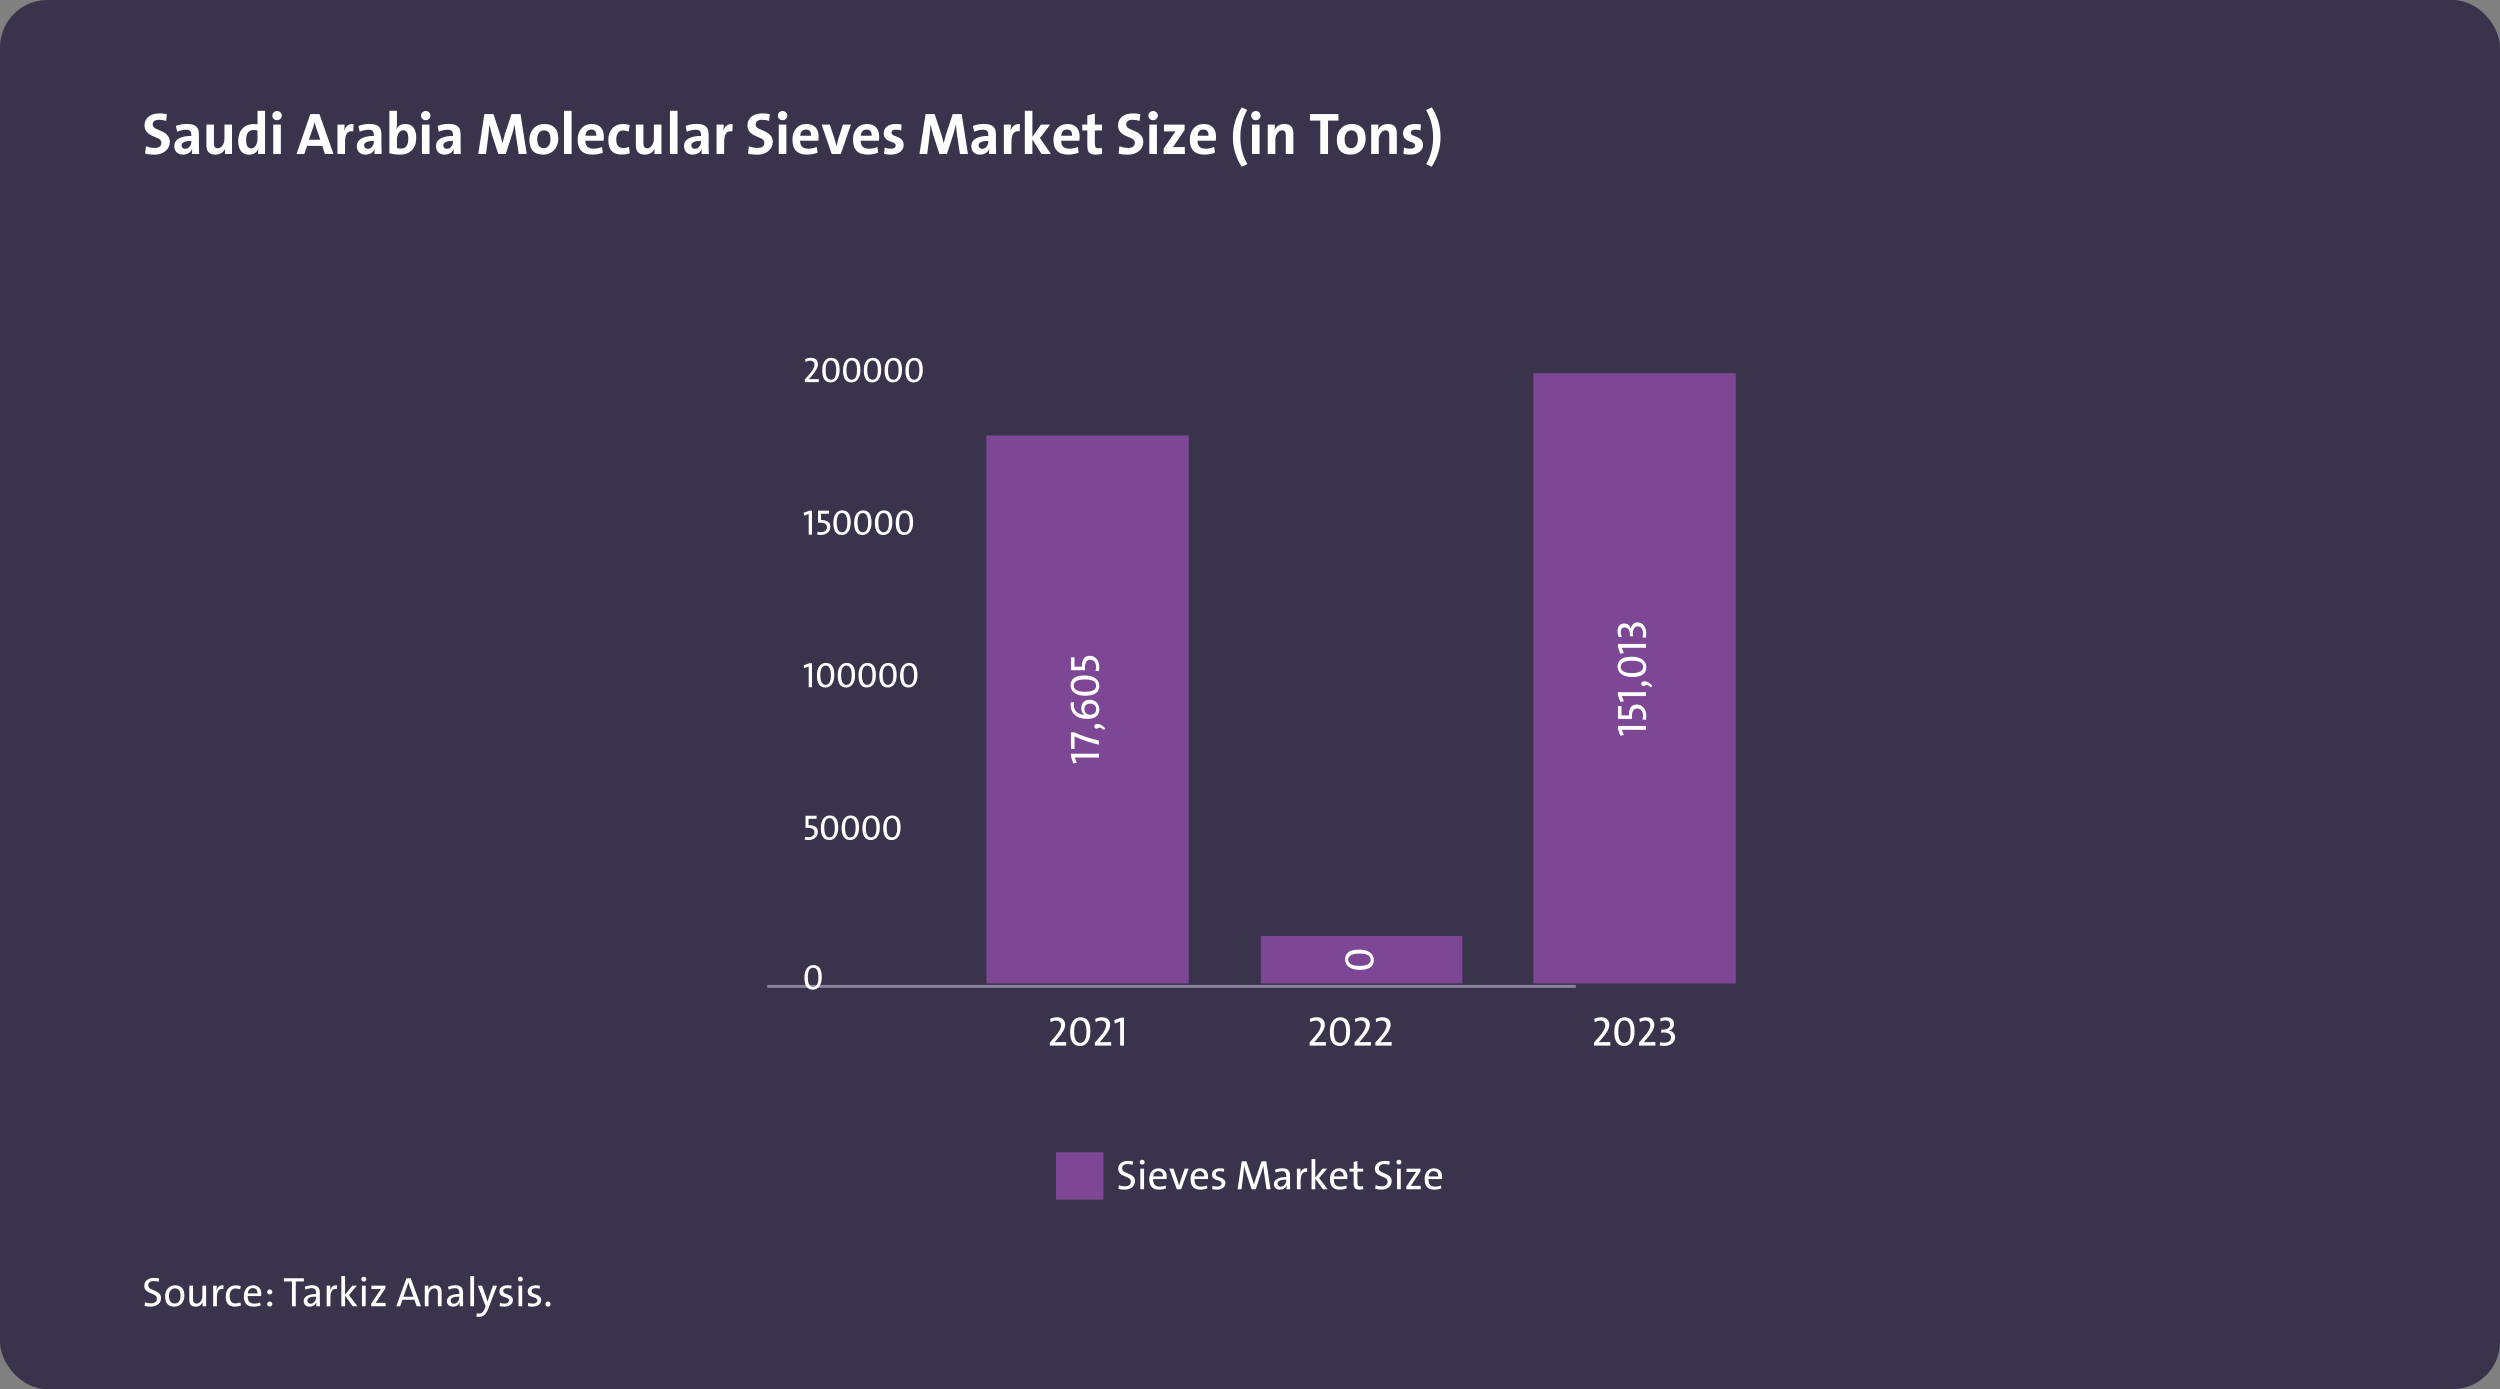 <?xml version="1.0" encoding="UTF-8"?> <svg xmlns="http://www.w3.org/2000/svg" width="844" height="469" viewBox="0 0 844 469" fill="none"><rect x="0" y="0" width="844" height="469" fill="#808080" stroke="none"/><rect width="844" height="469" rx="16" fill="#39334C"></rect><path d="M57.326 47.859C57.326 49.122 56.848 50.161 55.891 50.975C54.914 51.808 53.654 52.225 52.111 52.225C50.933 52.225 49.891 52.104 48.986 51.863L49.27 49.363C50.194 49.747 51.174 49.94 52.209 49.94C53.719 49.94 54.475 49.353 54.475 48.182C54.475 47.622 54.178 47.163 53.586 46.805C53.43 46.714 52.779 46.43 51.633 45.955C49.738 45.18 48.791 43.976 48.791 42.342C48.791 41.118 49.234 40.141 50.119 39.412C51.031 38.657 52.287 38.279 53.889 38.279C54.696 38.279 55.51 38.367 56.33 38.543L56.096 40.818C55.315 40.565 54.54 40.438 53.772 40.438C52.294 40.438 51.555 40.978 51.555 42.059C51.555 42.579 51.854 43.019 52.453 43.377C52.583 43.455 53.247 43.748 54.445 44.256C56.366 45.076 57.326 46.277 57.326 47.859ZM64.787 52C64.787 51.316 64.82 50.757 64.885 50.32L64.865 50.301C64.325 51.564 63.267 52.195 61.691 52.195C60.812 52.195 60.113 51.925 59.592 51.385C59.097 50.864 58.85 50.19 58.85 49.363C58.85 48.211 59.37 47.339 60.412 46.746C61.402 46.18 62.795 45.897 64.592 45.897V45.535C64.592 44.923 64.458 44.484 64.191 44.217C63.918 43.937 63.459 43.797 62.815 43.797C61.864 43.797 60.861 44.025 59.807 44.48L59.387 42.518C60.52 42.068 61.773 41.844 63.147 41.844C64.624 41.844 65.676 42.15 66.301 42.762C66.867 43.309 67.15 44.168 67.15 45.34V49.441C67.15 50.418 67.176 51.271 67.228 52H64.787ZM64.592 47.576C62.404 47.576 61.31 48.078 61.31 49.08C61.31 49.412 61.418 49.685 61.633 49.9C61.854 50.128 62.147 50.242 62.512 50.242C63.111 50.242 63.612 49.992 64.016 49.49C64.4 49.015 64.592 48.465 64.592 47.84V47.576ZM75.93 52C75.93 51.232 75.969 50.639 76.047 50.223H76.027C75.344 51.538 74.217 52.195 72.648 52.195C70.676 52.195 69.689 51.144 69.689 49.041V42.059H72.228V48.416C72.228 49.51 72.642 50.057 73.469 50.057C74.113 50.057 74.66 49.741 75.109 49.109C75.552 48.491 75.773 47.742 75.773 46.863V42.059H78.332V52H75.93ZM87.092 52C87.092 51.434 87.131 50.88 87.209 50.34H87.17C86.578 51.596 85.533 52.225 84.035 52.225C82.85 52.225 81.942 51.801 81.311 50.955C80.712 50.148 80.412 49.015 80.412 47.557C80.412 45.857 80.878 44.493 81.809 43.465C82.759 42.41 84.048 41.883 85.676 41.883C86.125 41.883 86.545 41.909 86.936 41.961V37.4H89.475V52H87.092ZM86.936 44.06C86.441 43.956 85.992 43.904 85.588 43.904C83.921 43.904 83.088 45.031 83.088 47.283C83.088 49.158 83.658 50.096 84.797 50.096C85.441 50.096 85.966 49.767 86.369 49.109C86.747 48.491 86.936 47.736 86.936 46.844V44.06ZM95.129 39.041C95.129 39.464 94.973 39.825 94.66 40.125C94.341 40.431 93.963 40.584 93.527 40.584C93.085 40.584 92.71 40.434 92.404 40.135C92.098 39.835 91.945 39.471 91.945 39.041C91.945 38.611 92.098 38.243 92.404 37.938C92.71 37.632 93.085 37.478 93.527 37.478C93.97 37.478 94.348 37.628 94.66 37.928C94.973 38.234 95.129 38.605 95.129 39.041ZM92.248 52V42.059H94.807V52H92.248ZM109.709 52L108.791 49.236H103.674L102.727 52H100.109L104.768 38.504H107.834L112.59 52H109.709ZM106.75 43.162C106.516 42.453 106.337 41.831 106.213 41.297H106.193C105.979 42.098 105.803 42.719 105.666 43.162L104.289 47.176H108.127L106.75 43.162ZM119.25 44.363C117.408 43.999 116.486 45.19 116.486 47.938V52H113.928V42.059H116.35C116.35 42.69 116.288 43.357 116.164 44.06H116.203C116.815 42.453 117.87 41.72 119.367 41.863L119.25 44.363ZM126.408 52C126.408 51.316 126.441 50.757 126.506 50.32L126.486 50.301C125.946 51.564 124.888 52.195 123.312 52.195C122.434 52.195 121.734 51.925 121.213 51.385C120.718 50.864 120.471 50.19 120.471 49.363C120.471 48.211 120.992 47.339 122.033 46.746C123.023 46.18 124.416 45.897 126.213 45.897V45.535C126.213 44.923 126.079 44.484 125.812 44.217C125.539 43.937 125.08 43.797 124.436 43.797C123.485 43.797 122.482 44.025 121.428 44.48L121.008 42.518C122.141 42.068 123.394 41.844 124.768 41.844C126.245 41.844 127.297 42.15 127.922 42.762C128.488 43.309 128.771 44.168 128.771 45.34V49.441C128.771 50.418 128.798 51.271 128.85 52H126.408ZM126.213 47.576C124.025 47.576 122.932 48.078 122.932 49.08C122.932 49.412 123.039 49.685 123.254 49.9C123.475 50.128 123.768 50.242 124.133 50.242C124.732 50.242 125.233 49.992 125.637 49.49C126.021 49.015 126.213 48.465 126.213 47.84V47.576ZM140.529 46.522C140.529 48.234 140.061 49.601 139.123 50.623C138.153 51.671 136.828 52.195 135.148 52.195C133.82 52.195 132.587 52.036 131.447 51.717V37.4H134.006V41.678C134.006 42.42 133.954 43.068 133.85 43.621H133.869C134.41 42.449 135.409 41.863 136.867 41.863C138.046 41.863 138.954 42.27 139.592 43.084C140.217 43.891 140.529 45.037 140.529 46.522ZM137.844 46.775C137.844 44.913 137.277 43.982 136.145 43.982C135.5 43.982 134.976 44.308 134.572 44.959C134.195 45.571 134.006 46.31 134.006 47.176V49.978C134.364 50.102 134.81 50.164 135.344 50.164C137.01 50.164 137.844 49.035 137.844 46.775ZM145.324 39.041C145.324 39.464 145.168 39.825 144.855 40.125C144.536 40.431 144.159 40.584 143.723 40.584C143.28 40.584 142.906 40.434 142.6 40.135C142.294 39.835 142.141 39.471 142.141 39.041C142.141 38.611 142.294 38.243 142.6 37.938C142.906 37.632 143.28 37.478 143.723 37.478C144.165 37.478 144.543 37.628 144.855 37.928C145.168 38.234 145.324 38.605 145.324 39.041ZM142.443 52V42.059H145.002V52H142.443ZM153.127 52C153.127 51.316 153.16 50.757 153.225 50.32L153.205 50.301C152.665 51.564 151.607 52.195 150.031 52.195C149.152 52.195 148.452 51.925 147.932 51.385C147.437 50.864 147.189 50.19 147.189 49.363C147.189 48.211 147.71 47.339 148.752 46.746C149.742 46.18 151.135 45.897 152.932 45.897V45.535C152.932 44.923 152.798 44.484 152.531 44.217C152.258 43.937 151.799 43.797 151.154 43.797C150.204 43.797 149.201 44.025 148.146 44.48L147.727 42.518C148.859 42.068 150.113 41.844 151.486 41.844C152.964 41.844 154.016 42.15 154.641 42.762C155.207 43.309 155.49 44.168 155.49 45.34V49.441C155.49 50.418 155.516 51.271 155.568 52H153.127ZM152.932 47.576C150.744 47.576 149.65 48.078 149.65 49.08C149.65 49.412 149.758 49.685 149.973 49.9C150.194 50.128 150.487 50.242 150.852 50.242C151.451 50.242 151.952 49.992 152.355 49.49C152.74 49.015 152.932 48.465 152.932 47.84V47.576ZM175.129 52L174.143 45.477C173.999 44.5 173.859 43.374 173.723 42.098H173.684C173.417 43.38 173.166 44.409 172.932 45.184L170.744 52H168.225L166.145 45.662C165.773 44.451 165.48 43.263 165.266 42.098H165.227C165.122 43.367 165.002 44.568 164.865 45.701L164.084 52H161.467L163.527 38.504H166.584L168.869 45.477C169.169 46.453 169.416 47.4 169.611 48.318H169.65C169.93 47.127 170.174 46.193 170.383 45.516L172.688 38.504H175.725L177.824 52H175.129ZM188.469 46.844C188.469 48.4 187.993 49.682 187.043 50.691C186.086 51.694 184.868 52.195 183.391 52.195C180.285 52.195 178.732 50.529 178.732 47.195C178.732 45.639 179.201 44.363 180.139 43.367C181.089 42.365 182.313 41.863 183.811 41.863C185.275 41.863 186.408 42.264 187.209 43.065C188.049 43.917 188.469 45.177 188.469 46.844ZM185.832 46.98C185.832 45.008 185.1 44.022 183.635 44.022C183.01 44.022 182.489 44.253 182.072 44.715C181.604 45.242 181.369 45.984 181.369 46.941C181.369 48.992 182.111 50.018 183.596 50.018C184.253 50.018 184.784 49.764 185.188 49.256C185.617 48.715 185.832 47.957 185.832 46.98ZM190.412 52V37.4H192.971V52H190.412ZM203.859 46.082C203.859 46.675 203.827 47.153 203.762 47.518H197.619C197.619 49.308 198.534 50.203 200.363 50.203C201.327 50.203 202.287 50.008 203.244 49.617L203.518 51.56C202.365 51.984 201.167 52.195 199.924 52.195C196.656 52.195 195.021 50.503 195.021 47.117C195.021 45.587 195.438 44.34 196.271 43.377C197.137 42.368 198.293 41.863 199.738 41.863C201.118 41.863 202.17 42.27 202.893 43.084C203.537 43.82 203.859 44.819 203.859 46.082ZM201.32 45.818C201.359 44.432 200.786 43.738 199.602 43.738C198.443 43.738 197.788 44.432 197.639 45.818H201.32ZM212.648 51.717C211.854 52.023 210.923 52.176 209.855 52.176C206.867 52.176 205.373 50.571 205.373 47.361C205.373 45.734 205.786 44.432 206.613 43.455C207.505 42.407 208.778 41.883 210.432 41.883C211.226 41.883 211.952 41.997 212.609 42.225L212.209 44.422C211.59 44.168 210.972 44.041 210.354 44.041C209.611 44.041 209.038 44.321 208.635 44.881C208.244 45.415 208.049 46.154 208.049 47.098C208.049 49.018 208.824 49.978 210.373 49.978C211.07 49.978 211.717 49.845 212.316 49.578L212.648 51.717ZM220.91 52C220.91 51.232 220.949 50.639 221.027 50.223H221.008C220.324 51.538 219.198 52.195 217.629 52.195C215.656 52.195 214.67 51.144 214.67 49.041V42.059H217.209V48.416C217.209 49.51 217.622 50.057 218.449 50.057C219.094 50.057 219.641 49.741 220.09 49.109C220.533 48.491 220.754 47.742 220.754 46.863V42.059H223.312V52H220.91ZM226.174 52V37.4H228.732V52H226.174ZM236.857 52C236.857 51.316 236.89 50.757 236.955 50.32L236.936 50.301C236.395 51.564 235.337 52.195 233.762 52.195C232.883 52.195 232.183 51.925 231.662 51.385C231.167 50.864 230.92 50.19 230.92 49.363C230.92 48.211 231.441 47.339 232.482 46.746C233.472 46.18 234.865 45.897 236.662 45.897V45.535C236.662 44.923 236.529 44.484 236.262 44.217C235.988 43.937 235.529 43.797 234.885 43.797C233.934 43.797 232.932 44.025 231.877 44.48L231.457 42.518C232.59 42.068 233.843 41.844 235.217 41.844C236.695 41.844 237.746 42.15 238.371 42.762C238.938 43.309 239.221 44.168 239.221 45.34V49.441C239.221 50.418 239.247 51.271 239.299 52H236.857ZM236.662 47.576C234.475 47.576 233.381 48.078 233.381 49.08C233.381 49.412 233.488 49.685 233.703 49.9C233.924 50.128 234.217 50.242 234.582 50.242C235.181 50.242 235.682 49.992 236.086 49.49C236.47 49.015 236.662 48.465 236.662 47.84V47.576ZM247.238 44.363C245.396 43.999 244.475 45.19 244.475 47.938V52H241.916V42.059H244.338C244.338 42.69 244.276 43.357 244.152 44.06H244.191C244.803 42.453 245.858 41.72 247.355 41.863L247.238 44.363ZM260.881 47.859C260.881 49.122 260.402 50.161 259.445 50.975C258.469 51.808 257.209 52.225 255.666 52.225C254.488 52.225 253.446 52.104 252.541 51.863L252.824 49.363C253.749 49.747 254.729 49.94 255.764 49.94C257.274 49.94 258.029 49.353 258.029 48.182C258.029 47.622 257.733 47.163 257.141 46.805C256.984 46.714 256.333 46.43 255.188 45.955C253.293 45.18 252.346 43.976 252.346 42.342C252.346 41.118 252.788 40.141 253.674 39.412C254.585 38.657 255.842 38.279 257.443 38.279C258.251 38.279 259.064 38.367 259.885 38.543L259.65 40.818C258.869 40.565 258.094 40.438 257.326 40.438C255.848 40.438 255.109 40.978 255.109 42.059C255.109 42.579 255.409 43.019 256.008 43.377C256.138 43.455 256.802 43.748 258 44.256C259.921 45.076 260.881 46.277 260.881 47.859ZM265.793 39.041C265.793 39.464 265.637 39.825 265.324 40.125C265.005 40.431 264.628 40.584 264.191 40.584C263.749 40.584 263.374 40.434 263.068 40.135C262.762 39.835 262.609 39.471 262.609 39.041C262.609 38.611 262.762 38.243 263.068 37.938C263.374 37.632 263.749 37.478 264.191 37.478C264.634 37.478 265.012 37.628 265.324 37.928C265.637 38.234 265.793 38.605 265.793 39.041ZM262.912 52V42.059H265.471V52H262.912ZM276.359 46.082C276.359 46.675 276.327 47.153 276.262 47.518H270.119C270.119 49.308 271.034 50.203 272.863 50.203C273.827 50.203 274.787 50.008 275.744 49.617L276.018 51.56C274.865 51.984 273.667 52.195 272.424 52.195C269.156 52.195 267.521 50.503 267.521 47.117C267.521 45.587 267.938 44.34 268.771 43.377C269.637 42.368 270.793 41.863 272.238 41.863C273.618 41.863 274.67 42.27 275.393 43.084C276.037 43.82 276.359 44.819 276.359 46.082ZM273.82 45.818C273.859 44.432 273.286 43.738 272.102 43.738C270.943 43.738 270.288 44.432 270.139 45.818H273.82ZM283.84 52H280.793L277.375 42.059H280.139L281.73 46.863C282.023 47.84 282.238 48.667 282.375 49.344H282.414C282.583 48.523 282.785 47.703 283.02 46.883L284.572 42.059H287.277L283.84 52ZM296.809 46.082C296.809 46.675 296.776 47.153 296.711 47.518H290.568C290.568 49.308 291.483 50.203 293.312 50.203C294.276 50.203 295.236 50.008 296.193 49.617L296.467 51.56C295.314 51.984 294.117 52.195 292.873 52.195C289.605 52.195 287.971 50.503 287.971 47.117C287.971 45.587 288.387 44.34 289.221 43.377C290.087 42.368 291.242 41.863 292.688 41.863C294.068 41.863 295.119 42.27 295.842 43.084C296.486 43.82 296.809 44.819 296.809 46.082ZM294.27 45.818C294.309 44.432 293.736 43.738 292.551 43.738C291.392 43.738 290.738 44.432 290.588 45.818H294.27ZM305.08 48.904C305.08 49.894 304.68 50.691 303.879 51.297C303.078 51.896 302.02 52.195 300.705 52.195C299.839 52.195 299.097 52.111 298.479 51.941L298.664 49.803C299.276 50.07 299.982 50.203 300.783 50.203C301.851 50.203 302.385 49.842 302.385 49.119C302.385 48.742 302.173 48.439 301.75 48.211C301.711 48.191 301.249 48.012 300.363 47.674C299.016 47.166 298.342 46.281 298.342 45.018C298.342 44.087 298.684 43.338 299.367 42.772C300.122 42.153 301.187 41.844 302.561 41.844C303.14 41.844 303.739 41.909 304.357 42.039L304.24 44.041C303.654 43.865 303.055 43.777 302.443 43.777C301.467 43.777 300.979 44.119 300.979 44.803C300.979 45.161 301.193 45.457 301.623 45.691L303.029 46.258C304.396 46.798 305.08 47.68 305.08 48.904ZM324.074 52L323.088 45.477C322.945 44.5 322.805 43.374 322.668 42.098H322.629C322.362 43.38 322.111 44.409 321.877 45.184L319.689 52H317.17L315.09 45.662C314.719 44.451 314.426 43.263 314.211 42.098H314.172C314.068 43.367 313.947 44.568 313.811 45.701L313.029 52H310.412L312.473 38.504H315.529L317.814 45.477C318.114 46.453 318.361 47.4 318.557 48.318H318.596C318.876 47.127 319.12 46.193 319.328 45.516L321.633 38.504H324.67L326.77 52H324.074ZM333.85 52C333.85 51.316 333.882 50.757 333.947 50.32L333.928 50.301C333.387 51.564 332.329 52.195 330.754 52.195C329.875 52.195 329.175 51.925 328.654 51.385C328.16 50.864 327.912 50.19 327.912 49.363C327.912 48.211 328.433 47.339 329.475 46.746C330.464 46.18 331.857 45.897 333.654 45.897V45.535C333.654 44.923 333.521 44.484 333.254 44.217C332.98 43.937 332.521 43.797 331.877 43.797C330.926 43.797 329.924 44.025 328.869 44.48L328.449 42.518C329.582 42.068 330.835 41.844 332.209 41.844C333.687 41.844 334.738 42.15 335.363 42.762C335.93 43.309 336.213 44.168 336.213 45.34V49.441C336.213 50.418 336.239 51.271 336.291 52H333.85ZM333.654 47.576C331.467 47.576 330.373 48.078 330.373 49.08C330.373 49.412 330.48 49.685 330.695 49.9C330.917 50.128 331.21 50.242 331.574 50.242C332.173 50.242 332.674 49.992 333.078 49.49C333.462 49.015 333.654 48.465 333.654 47.84V47.576ZM344.23 44.363C342.388 43.999 341.467 45.19 341.467 47.938V52H338.908V42.059H341.33C341.33 42.69 341.268 43.357 341.145 44.06H341.184C341.796 42.453 342.85 41.72 344.348 41.863L344.23 44.363ZM351.623 52L348.537 47.078V52H345.979V37.4H348.537V46.199L351.438 42.059H354.562L351.076 46.6L354.816 52H351.623ZM364.484 46.082C364.484 46.675 364.452 47.153 364.387 47.518H358.244C358.244 49.308 359.159 50.203 360.988 50.203C361.952 50.203 362.912 50.008 363.869 49.617L364.143 51.56C362.99 51.984 361.792 52.195 360.549 52.195C357.281 52.195 355.646 50.503 355.646 47.117C355.646 45.587 356.063 44.34 356.896 43.377C357.762 42.368 358.918 41.863 360.363 41.863C361.743 41.863 362.795 42.27 363.518 43.084C364.162 43.82 364.484 44.819 364.484 46.082ZM361.945 45.818C361.984 44.432 361.411 43.738 360.227 43.738C359.068 43.738 358.413 44.432 358.264 45.818H361.945ZM372.121 51.922C371.379 52.104 370.66 52.195 369.963 52.195C368.869 52.195 368.114 51.967 367.697 51.512C367.287 51.056 367.082 50.245 367.082 49.08V44.041H365.363V42.059H367.082V39.002L369.621 38.318V42.059H372.043V44.041H369.621V48.397C369.621 49.035 369.709 49.467 369.885 49.695C370.054 49.923 370.36 50.037 370.803 50.037C371.245 50.037 371.626 49.992 371.945 49.9L372.121 51.922ZM385.979 47.859C385.979 49.122 385.5 50.161 384.543 50.975C383.566 51.808 382.307 52.225 380.764 52.225C379.585 52.225 378.544 52.104 377.639 51.863L377.922 49.363C378.846 49.747 379.826 49.94 380.861 49.94C382.372 49.94 383.127 49.353 383.127 48.182C383.127 47.622 382.831 47.163 382.238 46.805C382.082 46.714 381.431 46.43 380.285 45.955C378.391 45.18 377.443 43.976 377.443 42.342C377.443 41.118 377.886 40.141 378.771 39.412C379.683 38.657 380.939 38.279 382.541 38.279C383.348 38.279 384.162 38.367 384.982 38.543L384.748 40.818C383.967 40.565 383.192 40.438 382.424 40.438C380.946 40.438 380.207 40.978 380.207 42.059C380.207 42.579 380.507 43.019 381.105 43.377C381.236 43.455 381.9 43.748 383.098 44.256C385.018 45.076 385.979 46.277 385.979 47.859ZM390.891 39.041C390.891 39.464 390.734 39.825 390.422 40.125C390.103 40.431 389.725 40.584 389.289 40.584C388.846 40.584 388.472 40.434 388.166 40.135C387.86 39.835 387.707 39.471 387.707 39.041C387.707 38.611 387.86 38.243 388.166 37.938C388.472 37.632 388.846 37.478 389.289 37.478C389.732 37.478 390.109 37.628 390.422 37.928C390.734 38.234 390.891 38.605 390.891 39.041ZM388.01 52V42.059H390.568V52H388.01ZM392.844 52V50.184L396.848 44.324C396.34 44.35 395.633 44.363 394.729 44.363H392.961V42.059H399.924V43.885L396.008 49.676C396.288 49.663 397.04 49.656 398.264 49.656H400.002V52H392.844ZM410.52 46.082C410.52 46.675 410.487 47.153 410.422 47.518H404.279C404.279 49.308 405.194 50.203 407.023 50.203C407.987 50.203 408.947 50.008 409.904 49.617L410.178 51.56C409.025 51.984 407.827 52.195 406.584 52.195C403.316 52.195 401.682 50.503 401.682 47.117C401.682 45.587 402.098 44.34 402.932 43.377C403.798 42.368 404.953 41.863 406.398 41.863C407.779 41.863 408.83 42.27 409.553 43.084C410.197 43.82 410.52 44.819 410.52 46.082ZM407.98 45.818C408.02 44.432 407.447 43.738 406.262 43.738C405.103 43.738 404.449 44.432 404.299 45.818H407.98ZM419.182 56.297C417.209 53.198 416.223 49.865 416.223 46.297C416.223 42.71 417.215 39.363 419.201 36.258L421.066 37.117C419.517 39.884 418.742 42.911 418.742 46.199C418.742 49.585 419.536 52.651 421.125 55.398L419.182 56.297ZM425.559 39.041C425.559 39.464 425.402 39.825 425.09 40.125C424.771 40.431 424.393 40.584 423.957 40.584C423.514 40.584 423.14 40.434 422.834 40.135C422.528 39.835 422.375 39.471 422.375 39.041C422.375 38.611 422.528 38.243 422.834 37.938C423.14 37.632 423.514 37.478 423.957 37.478C424.4 37.478 424.777 37.628 425.09 37.928C425.402 38.234 425.559 38.605 425.559 39.041ZM422.678 52V42.059H425.236V52H422.678ZM434.094 52V45.643C434.094 44.549 433.68 44.002 432.854 44.002C432.215 44.002 431.672 44.318 431.223 44.949C430.773 45.574 430.549 46.323 430.549 47.195V52H427.99V42.059H430.412C430.412 42.762 430.363 43.354 430.266 43.836H430.295C430.972 42.521 432.098 41.863 433.674 41.863C435.646 41.863 436.633 42.915 436.633 45.018V52H434.094ZM448.342 40.721V52H445.734V40.721H442.238V38.504H451.838V40.721H448.342ZM461.047 46.844C461.047 48.4 460.572 49.682 459.621 50.691C458.664 51.694 457.447 52.195 455.969 52.195C452.863 52.195 451.311 50.529 451.311 47.195C451.311 45.639 451.779 44.363 452.717 43.367C453.667 42.365 454.891 41.863 456.389 41.863C457.854 41.863 458.986 42.264 459.787 43.065C460.627 43.917 461.047 45.177 461.047 46.844ZM458.41 46.98C458.41 45.008 457.678 44.022 456.213 44.022C455.588 44.022 455.067 44.253 454.65 44.715C454.182 45.242 453.947 45.984 453.947 46.941C453.947 48.992 454.689 50.018 456.174 50.018C456.831 50.018 457.362 49.764 457.766 49.256C458.195 48.715 458.41 47.957 458.41 46.98ZM469.016 52V45.643C469.016 44.549 468.602 44.002 467.775 44.002C467.137 44.002 466.594 44.318 466.145 44.949C465.695 45.574 465.471 46.323 465.471 47.195V52H462.912V42.059H465.334C465.334 42.762 465.285 43.354 465.188 43.836H465.217C465.894 42.521 467.02 41.863 468.596 41.863C470.568 41.863 471.555 42.915 471.555 45.018V52H469.016ZM480.412 48.904C480.412 49.894 480.012 50.691 479.211 51.297C478.41 51.896 477.352 52.195 476.037 52.195C475.171 52.195 474.429 52.111 473.811 51.941L473.996 49.803C474.608 50.07 475.314 50.203 476.115 50.203C477.183 50.203 477.717 49.842 477.717 49.119C477.717 48.742 477.505 48.439 477.082 48.211C477.043 48.191 476.581 48.012 475.695 47.674C474.348 47.166 473.674 46.281 473.674 45.018C473.674 44.087 474.016 43.338 474.699 42.772C475.454 42.153 476.519 41.844 477.893 41.844C478.472 41.844 479.071 41.909 479.689 42.039L479.572 44.041C478.986 43.865 478.387 43.777 477.775 43.777C476.799 43.777 476.311 44.119 476.311 44.803C476.311 45.161 476.525 45.457 476.955 45.691L478.361 46.258C479.729 46.798 480.412 47.68 480.412 48.904ZM486.32 46.238C486.32 49.839 485.327 53.191 483.342 56.297L481.477 55.438C483.039 52.69 483.82 49.656 483.82 46.336C483.82 43.003 483.033 39.936 481.457 37.137L483.4 36.258C485.347 39.376 486.32 42.703 486.32 46.238Z" fill="white"></path><path d="M54.364 438.225C54.364 439.081 54.045 439.776 53.407 440.31C52.765 440.852 51.917 441.123 50.864 441.123C50.103 441.123 49.413 441.036 48.793 440.863L48.95 439.626C49.588 439.881 50.251 440.009 50.94 440.009C51.532 440.009 52.008 439.886 52.368 439.64C52.778 439.357 52.983 438.942 52.983 438.396C52.983 437.931 52.76 437.548 52.313 437.247C52.117 437.119 51.628 436.896 50.844 436.577C50.169 436.304 49.682 436.026 49.381 435.743C48.934 435.319 48.711 434.77 48.711 434.096C48.711 433.298 48.996 432.66 49.565 432.182C50.158 431.676 50.974 431.423 52.013 431.423C52.642 431.423 53.211 431.484 53.722 431.607L53.571 432.742C53.02 432.574 52.477 432.489 51.944 432.489C50.677 432.489 50.044 432.979 50.044 433.959C50.044 434.401 50.267 434.77 50.714 435.066C50.905 435.189 51.402 435.415 52.204 435.743C52.888 436.021 53.384 436.304 53.694 436.591C54.141 437.015 54.364 437.559 54.364 438.225ZM62.253 437.404C62.253 438.471 61.945 439.353 61.33 440.05C60.701 440.765 59.881 441.123 58.869 441.123C56.786 441.123 55.745 439.943 55.745 437.582C55.745 436.534 56.048 435.668 56.654 434.984C57.283 434.273 58.11 433.918 59.136 433.918C60.084 433.918 60.827 434.185 61.364 434.718C61.957 435.315 62.253 436.21 62.253 437.404ZM60.954 437.473C60.954 435.8 60.309 434.964 59.02 434.964C58.473 434.964 58.019 435.164 57.659 435.565C57.249 436.017 57.044 436.648 57.044 437.459C57.044 439.195 57.703 440.063 59.02 440.063C59.575 440.063 60.027 439.854 60.373 439.435C60.76 438.97 60.954 438.316 60.954 437.473ZM68.364 441C68.364 440.394 68.403 439.904 68.481 439.53H68.453C67.997 440.592 67.179 441.123 65.999 441.123C64.609 441.123 63.914 440.382 63.914 438.901V434.041H65.158V438.525C65.158 439.569 65.555 440.091 66.348 440.091C66.922 440.091 67.396 439.831 67.769 439.312C68.139 438.797 68.323 438.152 68.323 437.377V434.041H69.581V441H68.364ZM75.398 435.162C73.949 434.902 73.225 435.914 73.225 438.197V441H71.967V434.041H73.184C73.184 434.615 73.133 435.167 73.033 435.695H73.061C73.457 434.387 74.255 433.795 75.453 433.918L75.398 435.162ZM81.339 440.733C80.715 440.984 80.022 441.109 79.261 441.109C77.228 441.109 76.212 439.991 76.212 437.753C76.212 436.595 76.497 435.677 77.066 434.998C77.663 434.287 78.509 433.932 79.603 433.932C80.227 433.932 80.794 434.03 81.305 434.226L81.072 435.299C80.539 435.094 80.01 434.991 79.486 434.991C78.871 434.991 78.39 435.233 78.044 435.716C77.711 436.181 77.545 436.803 77.545 437.582C77.545 439.209 78.201 440.022 79.514 440.022C80.12 440.022 80.662 439.909 81.141 439.681L81.339 440.733ZM88.216 436.775C88.216 437.017 88.202 437.277 88.175 437.555H83.622C83.581 439.255 84.315 440.104 85.823 440.104C86.52 440.104 87.184 439.97 87.812 439.701L87.99 440.692C87.27 440.979 86.468 441.123 85.584 441.123C83.41 441.123 82.323 439.934 82.323 437.555C82.323 436.493 82.599 435.627 83.15 434.957C83.725 434.264 84.495 433.918 85.461 433.918C86.382 433.918 87.083 434.198 87.566 434.759C87.999 435.265 88.216 435.937 88.216 436.775ZM86.931 436.659C86.944 436.099 86.81 435.659 86.527 435.34C86.254 435.025 85.869 434.868 85.372 434.868C84.388 434.868 83.816 435.465 83.656 436.659H86.931ZM91.941 436.153C91.941 436.399 91.857 436.607 91.689 436.775C91.52 436.939 91.315 437.021 91.073 437.021C90.832 437.021 90.627 436.939 90.458 436.775C90.289 436.607 90.205 436.399 90.205 436.153C90.205 435.916 90.289 435.714 90.458 435.545C90.631 435.372 90.836 435.285 91.073 435.285C91.31 435.285 91.515 435.372 91.689 435.545C91.857 435.714 91.941 435.916 91.941 436.153ZM91.941 440.255C91.941 440.496 91.857 440.701 91.689 440.87C91.515 441.039 91.31 441.123 91.073 441.123C90.836 441.123 90.631 441.039 90.458 440.87C90.289 440.701 90.205 440.496 90.205 440.255C90.205 440.018 90.289 439.815 90.458 439.646C90.631 439.473 90.836 439.387 91.073 439.387C91.31 439.387 91.515 439.473 91.689 439.646C91.857 439.815 91.941 440.018 91.941 440.255ZM99.857 432.626V441H98.565V432.626H95.852V431.553H102.585V432.626H99.857ZM106.782 441C106.782 440.339 106.805 439.877 106.851 439.612H106.823C106.427 440.619 105.638 441.123 104.458 441.123C103.884 441.123 103.417 440.952 103.057 440.61C102.701 440.264 102.523 439.811 102.523 439.25C102.523 438.498 102.888 437.912 103.617 437.493C104.355 437.069 105.385 436.857 106.707 436.857V436.536C106.707 435.966 106.6 435.554 106.386 435.299C106.153 435.03 105.771 434.896 105.237 434.896C104.563 434.896 103.863 435.064 103.139 435.401L102.899 434.403C103.706 434.071 104.542 433.904 105.408 433.904C107.117 433.904 107.972 434.715 107.972 436.338V438.997C107.972 439.731 107.985 440.398 108.013 441H106.782ZM106.707 437.739C104.747 437.739 103.768 438.181 103.768 439.065C103.768 439.375 103.866 439.628 104.062 439.824C104.257 440.029 104.515 440.132 104.834 440.132C105.372 440.132 105.825 439.899 106.194 439.435C106.536 438.997 106.707 438.491 106.707 437.917V437.739ZM113.721 435.162C112.271 434.902 111.547 435.914 111.547 438.197V441H110.289V434.041H111.506C111.506 434.615 111.456 435.167 111.355 435.695H111.383C111.779 434.387 112.577 433.795 113.775 433.918L113.721 435.162ZM119.073 441L116.496 437.418V441H115.238V430.78H116.496V437.097L118.95 434.041H120.475L117.802 437.22L120.687 441H119.073ZM123.667 431.847C123.667 432.07 123.585 432.261 123.421 432.421C123.257 432.576 123.059 432.653 122.826 432.653C122.594 432.653 122.396 432.576 122.231 432.421C122.067 432.266 121.985 432.075 121.985 431.847C121.985 431.614 122.067 431.418 122.231 431.259C122.396 431.099 122.594 431.02 122.826 431.02C123.059 431.02 123.257 431.099 123.421 431.259C123.585 431.418 123.667 431.614 123.667 431.847ZM122.197 441V434.041H123.455V441H122.197ZM125.314 441V440.104L128.644 435.135C128.124 435.153 127.513 435.162 126.812 435.162H125.383V434.041H130.113V434.923L126.825 439.865C127.331 439.847 127.962 439.838 128.719 439.838H130.188V441H125.314ZM140.682 441L139.896 438.785H135.876L135.097 441H133.777L137.209 431.553H138.665L142.124 441H140.682ZM138.303 434.226C138.161 433.838 138.025 433.408 137.893 432.934H137.865C137.738 433.398 137.608 433.82 137.476 434.198L136.197 437.767H139.561L138.303 434.226ZM147.825 441V436.522C147.825 435.474 147.429 434.95 146.636 434.95C146.066 434.95 145.594 435.21 145.221 435.729C144.847 436.249 144.66 436.896 144.66 437.671V441H143.402V434.041H144.619C144.619 434.647 144.583 435.137 144.51 435.511H144.537C144.988 434.449 145.804 433.918 146.984 433.918C148.383 433.918 149.083 434.659 149.083 436.14V441H147.825ZM155.14 441C155.14 440.339 155.162 439.877 155.208 439.612H155.181C154.784 440.619 153.996 441.123 152.815 441.123C152.241 441.123 151.774 440.952 151.414 440.61C151.059 440.264 150.881 439.811 150.881 439.25C150.881 438.498 151.245 437.912 151.975 437.493C152.713 437.069 153.743 436.857 155.064 436.857V436.536C155.064 435.966 154.957 435.554 154.743 435.299C154.511 435.03 154.128 434.896 153.595 434.896C152.92 434.896 152.221 435.064 151.496 435.401L151.257 434.403C152.063 434.071 152.9 433.904 153.766 433.904C155.475 433.904 156.329 434.715 156.329 436.338V438.997C156.329 439.731 156.343 440.398 156.37 441H155.14ZM155.064 437.739C153.105 437.739 152.125 438.181 152.125 439.065C152.125 439.375 152.223 439.628 152.419 439.824C152.615 440.029 152.872 440.132 153.191 440.132C153.729 440.132 154.183 439.899 154.552 439.435C154.894 438.997 155.064 438.491 155.064 437.917V437.739ZM158.783 441V430.78H160.041V441H158.783ZM164.929 441.588C164.514 442.7 164.058 443.477 163.562 443.919C163.078 444.352 162.443 444.568 161.654 444.568C161.413 444.568 161.142 444.541 160.841 444.486L160.978 443.365C161.219 443.438 161.499 443.475 161.818 443.475C162.611 443.475 163.224 442.903 163.657 441.759L163.938 441L161.306 434.041H162.728L164.047 437.657C164.197 438.076 164.375 438.648 164.58 439.373H164.607C164.73 438.899 164.958 438.186 165.291 437.233L166.412 434.041H167.786L164.929 441.588ZM173.152 438.901C173.152 439.549 172.888 440.079 172.359 440.494C171.822 440.913 171.106 441.123 170.213 441.123C169.602 441.123 169.087 441.064 168.668 440.945L168.784 439.824C169.24 440.011 169.753 440.104 170.322 440.104C170.773 440.104 171.138 440.009 171.416 439.817C171.694 439.626 171.833 439.366 171.833 439.038C171.833 438.696 171.664 438.432 171.327 438.245C171.204 438.181 170.835 438.049 170.22 437.849C169.709 437.689 169.338 437.502 169.105 437.288C168.768 436.983 168.6 436.554 168.6 436.003C168.6 435.383 168.83 434.886 169.29 434.513C169.787 434.116 170.482 433.918 171.375 433.918C171.803 433.918 172.25 433.964 172.715 434.055L172.619 435.094C172.168 434.952 171.715 434.882 171.259 434.882C170.352 434.882 169.898 435.212 169.898 435.873C169.898 436.21 170.069 436.475 170.411 436.666C170.539 436.739 170.91 436.876 171.525 437.076C172.61 437.436 173.152 438.045 173.152 438.901ZM176.509 431.847C176.509 432.07 176.427 432.261 176.263 432.421C176.099 432.576 175.9 432.653 175.668 432.653C175.436 432.653 175.237 432.576 175.073 432.421C174.909 432.266 174.827 432.075 174.827 431.847C174.827 431.614 174.909 431.418 175.073 431.259C175.237 431.099 175.436 431.02 175.668 431.02C175.9 431.02 176.099 431.099 176.263 431.259C176.427 431.418 176.509 431.614 176.509 431.847ZM175.039 441V434.041H176.297V441H175.039ZM182.709 438.901C182.709 439.549 182.445 440.079 181.916 440.494C181.378 440.913 180.663 441.123 179.77 441.123C179.159 441.123 178.644 441.064 178.225 440.945L178.341 439.824C178.797 440.011 179.309 440.104 179.879 440.104C180.33 440.104 180.695 440.009 180.973 439.817C181.251 439.626 181.39 439.366 181.39 439.038C181.39 438.696 181.221 438.432 180.884 438.245C180.761 438.181 180.392 438.049 179.776 437.849C179.266 437.689 178.895 437.502 178.662 437.288C178.325 436.983 178.156 436.554 178.156 436.003C178.156 435.383 178.386 434.886 178.847 434.513C179.343 434.116 180.038 433.918 180.932 433.918C181.36 433.918 181.807 433.964 182.271 434.055L182.176 435.094C181.725 434.952 181.271 434.882 180.815 434.882C179.909 434.882 179.455 435.212 179.455 435.873C179.455 436.21 179.626 436.475 179.968 436.666C180.095 436.739 180.467 436.876 181.082 437.076C182.167 437.436 182.709 438.045 182.709 438.901ZM185.867 440.255C185.867 440.496 185.783 440.701 185.614 440.87C185.446 441.039 185.241 441.123 184.999 441.123C184.762 441.123 184.557 441.039 184.384 440.87C184.215 440.701 184.131 440.496 184.131 440.255C184.131 440.018 184.215 439.815 184.384 439.646C184.557 439.473 184.762 439.387 184.999 439.387C185.241 439.387 185.446 439.473 185.614 439.646C185.783 439.815 185.867 440.018 185.867 440.255Z" fill="white"></path><rect x="356.5" y="389" width="16" height="16" fill="#7D4795"></rect><path d="M383.163 398.725C383.163 399.581 382.844 400.276 382.206 400.81C381.563 401.352 380.716 401.623 379.663 401.623C378.902 401.623 378.212 401.536 377.592 401.363L377.749 400.126C378.387 400.381 379.05 400.509 379.738 400.509C380.331 400.509 380.807 400.386 381.167 400.14C381.577 399.857 381.782 399.442 381.782 398.896C381.782 398.431 381.559 398.048 381.112 397.747C380.916 397.619 380.426 397.396 379.643 397.077C378.968 396.804 378.48 396.526 378.18 396.243C377.733 395.819 377.51 395.27 377.51 394.596C377.51 393.798 377.795 393.16 378.364 392.682C378.957 392.176 379.772 391.923 380.812 391.923C381.44 391.923 382.01 391.984 382.521 392.107L382.37 393.242C381.819 393.074 381.276 392.989 380.743 392.989C379.476 392.989 378.843 393.479 378.843 394.459C378.843 394.901 379.066 395.27 379.513 395.566C379.704 395.689 380.201 395.915 381.003 396.243C381.687 396.521 382.183 396.804 382.493 397.091C382.94 397.515 383.163 398.059 383.163 398.725ZM386.444 392.347C386.444 392.57 386.362 392.761 386.198 392.921C386.034 393.076 385.836 393.153 385.604 393.153C385.371 393.153 385.173 393.076 385.009 392.921C384.845 392.766 384.763 392.575 384.763 392.347C384.763 392.114 384.845 391.918 385.009 391.759C385.173 391.599 385.371 391.52 385.604 391.52C385.836 391.52 386.034 391.599 386.198 391.759C386.362 391.918 386.444 392.114 386.444 392.347ZM384.975 401.5V394.541H386.232V401.5H384.975ZM393.882 397.275C393.882 397.517 393.868 397.777 393.841 398.055H389.288C389.247 399.755 389.981 400.604 391.489 400.604C392.187 400.604 392.85 400.47 393.479 400.201L393.656 401.192C392.936 401.479 392.134 401.623 391.25 401.623C389.076 401.623 387.989 400.434 387.989 398.055C387.989 396.993 388.265 396.127 388.816 395.457C389.391 394.764 390.161 394.418 391.127 394.418C392.048 394.418 392.749 394.698 393.232 395.259C393.665 395.765 393.882 396.437 393.882 397.275ZM392.597 397.159C392.61 396.599 392.476 396.159 392.193 395.84C391.92 395.525 391.535 395.368 391.038 395.368C390.054 395.368 389.482 395.965 389.322 397.159H392.597ZM398.742 401.5H397.3L394.764 394.541H396.165L397.635 398.8C397.817 399.374 397.951 399.846 398.038 400.215H398.065C398.179 399.759 398.312 399.297 398.462 398.827L399.959 394.541H401.299L398.742 401.5ZM407.841 397.275C407.841 397.517 407.827 397.777 407.8 398.055H403.247C403.206 399.755 403.94 400.604 405.448 400.604C406.146 400.604 406.809 400.47 407.438 400.201L407.615 401.192C406.895 401.479 406.093 401.623 405.209 401.623C403.035 401.623 401.948 400.434 401.948 398.055C401.948 396.993 402.224 396.127 402.775 395.457C403.35 394.764 404.12 394.418 405.086 394.418C406.007 394.418 406.708 394.698 407.191 395.259C407.624 395.765 407.841 396.437 407.841 397.275ZM406.556 397.159C406.569 396.599 406.435 396.159 406.152 395.84C405.879 395.525 405.494 395.368 404.997 395.368C404.013 395.368 403.441 395.965 403.281 397.159H406.556ZM413.713 399.401C413.713 400.049 413.449 400.579 412.92 400.994C412.382 401.413 411.667 401.623 410.773 401.623C410.163 401.623 409.648 401.564 409.229 401.445L409.345 400.324C409.8 400.511 410.313 400.604 410.883 400.604C411.334 400.604 411.699 400.509 411.977 400.317C412.255 400.126 412.394 399.866 412.394 399.538C412.394 399.196 412.225 398.932 411.888 398.745C411.765 398.681 411.396 398.549 410.78 398.349C410.27 398.189 409.898 398.002 409.666 397.788C409.329 397.483 409.16 397.054 409.16 396.503C409.16 395.883 409.39 395.386 409.851 395.013C410.347 394.616 411.042 394.418 411.936 394.418C412.364 394.418 412.811 394.464 413.275 394.555L413.18 395.594C412.729 395.452 412.275 395.382 411.819 395.382C410.912 395.382 410.459 395.712 410.459 396.373C410.459 396.71 410.63 396.975 410.972 397.166C411.099 397.239 411.471 397.376 412.086 397.576C413.171 397.936 413.713 398.545 413.713 399.401ZM427.569 401.5L426.776 396.024C426.64 395.04 426.542 394.243 426.482 393.632H426.455C426.277 394.352 426.113 394.944 425.963 395.409L423.946 401.5H422.572L420.658 395.799C420.398 395.024 420.198 394.302 420.057 393.632H420.029C419.988 394.356 419.904 395.193 419.776 396.141L419.134 401.5H417.814L419.202 392.053H420.768L422.771 398.014C422.916 398.424 423.099 399.048 423.317 399.887H423.331C423.504 399.212 423.677 398.615 423.851 398.096L425.895 392.053H427.487L428.916 401.5H427.569ZM434.323 401.5C434.323 400.839 434.346 400.377 434.392 400.112H434.364C433.968 401.119 433.179 401.623 431.999 401.623C431.425 401.623 430.958 401.452 430.598 401.11C430.242 400.764 430.064 400.311 430.064 399.75C430.064 398.998 430.429 398.412 431.158 397.993C431.896 397.569 432.926 397.357 434.248 397.357V397.036C434.248 396.466 434.141 396.054 433.927 395.799C433.694 395.53 433.312 395.396 432.778 395.396C432.104 395.396 431.404 395.564 430.68 395.901L430.44 394.903C431.247 394.571 432.083 394.404 432.949 394.404C434.658 394.404 435.513 395.215 435.513 396.838V399.497C435.513 400.231 435.526 400.898 435.554 401.5H434.323ZM434.248 398.239C432.288 398.239 431.309 398.681 431.309 399.565C431.309 399.875 431.407 400.128 431.603 400.324C431.799 400.529 432.056 400.632 432.375 400.632C432.913 400.632 433.366 400.399 433.735 399.935C434.077 399.497 434.248 398.991 434.248 398.417V398.239ZM441.262 395.662C439.812 395.402 439.088 396.414 439.088 398.697V401.5H437.83V394.541H439.047C439.047 395.115 438.997 395.667 438.896 396.195H438.924C439.32 394.887 440.118 394.295 441.316 394.418L441.262 395.662ZM446.614 401.5L444.037 397.918V401.5H442.779V391.28H444.037V397.597L446.491 394.541H448.016L445.343 397.72L448.228 401.5H446.614ZM454.886 397.275C454.886 397.517 454.872 397.777 454.845 398.055H450.292C450.251 399.755 450.985 400.604 452.493 400.604C453.19 400.604 453.854 400.47 454.482 400.201L454.66 401.192C453.94 401.479 453.138 401.623 452.254 401.623C450.08 401.623 448.993 400.434 448.993 398.055C448.993 396.993 449.269 396.127 449.82 395.457C450.395 394.764 451.165 394.418 452.131 394.418C453.051 394.418 453.753 394.698 454.236 395.259C454.669 395.765 454.886 396.437 454.886 397.275ZM453.601 397.159C453.614 396.599 453.48 396.159 453.197 395.84C452.924 395.525 452.539 395.368 452.042 395.368C451.058 395.368 450.486 395.965 450.326 397.159H453.601ZM460.266 401.459C459.842 401.559 459.375 401.609 458.864 401.609C458.162 401.609 457.675 401.45 457.401 401.131C457.137 400.826 457.005 400.29 457.005 399.524V395.525H455.576V394.541H457.005V392.285L458.263 391.937V394.541H460.211V395.525H458.263V399.08C458.263 399.65 458.333 400.035 458.475 400.235C458.611 400.436 458.873 400.536 459.261 400.536C459.58 400.536 459.874 400.497 460.143 400.42L460.266 401.459ZM469.829 398.725C469.829 399.581 469.51 400.276 468.872 400.81C468.229 401.352 467.382 401.623 466.329 401.623C465.568 401.623 464.878 401.536 464.258 401.363L464.415 400.126C465.053 400.381 465.716 400.509 466.404 400.509C466.997 400.509 467.473 400.386 467.833 400.14C468.243 399.857 468.448 399.442 468.448 398.896C468.448 398.431 468.225 398.048 467.778 397.747C467.582 397.619 467.092 397.396 466.309 397.077C465.634 396.804 465.146 396.526 464.846 396.243C464.399 395.819 464.176 395.27 464.176 394.596C464.176 393.798 464.461 393.16 465.03 392.682C465.623 392.176 466.438 391.923 467.478 391.923C468.106 391.923 468.676 391.984 469.187 392.107L469.036 393.242C468.485 393.074 467.942 392.989 467.409 392.989C466.142 392.989 465.509 393.479 465.509 394.459C465.509 394.901 465.732 395.27 466.179 395.566C466.37 395.689 466.867 395.915 467.669 396.243C468.353 396.521 468.849 396.804 469.159 397.091C469.606 397.515 469.829 398.059 469.829 398.725ZM473.11 392.347C473.11 392.57 473.028 392.761 472.864 392.921C472.7 393.076 472.502 393.153 472.27 393.153C472.037 393.153 471.839 393.076 471.675 392.921C471.511 392.766 471.429 392.575 471.429 392.347C471.429 392.114 471.511 391.918 471.675 391.759C471.839 391.599 472.037 391.52 472.27 391.52C472.502 391.52 472.7 391.599 472.864 391.759C473.028 391.918 473.11 392.114 473.11 392.347ZM471.641 401.5V394.541H472.898V401.5H471.641ZM474.758 401.5V400.604L478.087 395.635C477.567 395.653 476.957 395.662 476.255 395.662H474.826V394.541H479.557V395.423L476.269 400.365C476.774 400.347 477.406 400.338 478.162 400.338H479.632V401.5H474.758ZM486.851 397.275C486.851 397.517 486.837 397.777 486.81 398.055H482.257C482.216 399.755 482.95 400.604 484.458 400.604C485.155 400.604 485.818 400.47 486.447 400.201L486.625 401.192C485.905 401.479 485.103 401.623 484.219 401.623C482.045 401.623 480.958 400.434 480.958 398.055C480.958 396.993 481.234 396.127 481.785 395.457C482.359 394.764 483.13 394.418 484.096 394.418C485.016 394.418 485.718 394.698 486.201 395.259C486.634 395.765 486.851 396.437 486.851 397.275ZM485.565 397.159C485.579 396.599 485.445 396.159 485.162 395.84C484.889 395.525 484.504 395.368 484.007 395.368C483.022 395.368 482.451 395.965 482.291 397.159H485.565Z" fill="white"></path><path d="M259 333L532 333" stroke="#89829F"></path><path d="M401.333 147H333V332H401.333V147Z" fill="#7D4795"></path><path d="M371 255.749L362.838 255.749L363.535 257.526L362.359 257.738L361.553 255.469L361.553 254.45L371 254.45L371 255.749ZM362.64 247.218C365.306 248.448 368.092 249.376 371 250L371 251.429C368.029 250.718 365.281 249.786 362.756 248.633C362.774 248.92 362.783 250.319 362.783 252.83L361.553 252.83L361.553 247.218L362.64 247.218ZM369.421 245.242C369.421 244.978 369.521 244.766 369.722 244.606C369.931 244.438 370.207 244.36 370.549 244.374C371.383 244.406 372.251 244.919 373.153 245.912L372.682 246.445C371.829 245.652 371.157 245.452 370.665 245.844C370.414 246.044 370.146 246.076 369.858 245.939C369.567 245.807 369.421 245.575 369.421 245.242ZM367.849 236.232C368.801 236.232 369.585 236.535 370.2 237.142C370.825 237.766 371.137 238.568 371.137 239.548C371.137 240.71 370.674 241.56 369.749 242.098C369.052 242.499 368.159 242.699 367.069 242.699C365.196 242.699 363.765 242.234 362.776 241.305C361.883 240.462 361.437 239.336 361.437 237.928C361.437 237.549 361.45 237.269 361.478 237.087L362.599 237.087C362.553 237.333 362.53 237.641 362.53 238.01C362.53 239.792 363.506 240.874 365.456 241.257L366.044 241.366L366.058 241.353C365.379 240.842 365.039 240.088 365.039 239.09C365.039 238.215 365.297 237.518 365.812 236.998C366.322 236.488 367.001 236.232 367.849 236.232ZM368.047 237.545C367.45 237.545 366.978 237.702 366.632 238.017C366.267 238.345 366.085 238.805 366.085 239.397C366.085 239.963 366.27 240.425 366.639 240.785C366.985 241.127 367.411 241.298 367.917 241.298C368.569 241.298 369.088 241.136 369.476 240.812C369.868 240.475 370.063 240.017 370.063 239.438C370.063 238.882 369.879 238.429 369.51 238.078C369.141 237.723 368.653 237.545 368.047 237.545ZM366.181 228.043C367.794 228.043 369.04 228.387 369.92 229.075C370.722 229.704 371.123 230.536 371.123 231.57C371.123 233.781 369.537 234.886 366.365 234.886C364.752 234.886 363.51 234.542 362.64 233.854C361.838 233.22 361.437 232.388 361.437 231.358C361.437 229.148 363.018 228.043 366.181 228.043ZM366.297 229.383C363.758 229.383 362.489 230.069 362.489 231.44C362.489 232.84 363.745 233.539 366.256 233.539C368.794 233.539 370.063 232.849 370.063 231.468C370.063 230.078 368.808 229.383 366.297 229.383ZM367.876 221.405C368.842 221.405 369.626 221.761 370.228 222.472C370.815 223.174 371.109 224.078 371.109 225.186C371.109 225.655 371.064 226.122 370.973 226.587L369.824 226.45C369.947 226.067 370.009 225.614 370.009 225.09C370.009 224.365 369.826 223.791 369.462 223.367C369.106 222.948 368.63 222.738 368.033 222.738C366.867 222.738 366.283 223.647 366.283 225.466C366.283 225.83 366.292 226.097 366.311 226.266L361.553 226.266L361.553 221.911L362.756 221.911L362.756 225.076L365.244 225.076C365.23 222.629 366.108 221.405 367.876 221.405Z" fill="white"></path><path d="M354.431 353V351.961L356.209 349.917C357.544 348.395 358.211 347.146 358.211 346.171C358.211 345.697 358.077 345.314 357.808 345.022C357.512 344.703 357.095 344.544 356.557 344.544C355.933 344.544 355.318 344.735 354.711 345.118L354.527 343.97C355.256 343.605 356.044 343.423 356.892 343.423C357.749 343.423 358.419 343.667 358.902 344.154C359.358 344.615 359.586 345.221 359.586 345.973C359.586 347.18 358.82 348.65 357.289 350.382L356.044 351.852C356.787 351.815 358.084 351.797 359.934 351.797V353H354.431ZM368.124 348.181C368.124 349.794 367.78 351.04 367.091 351.92C366.462 352.722 365.631 353.123 364.596 353.123C362.386 353.123 361.281 351.537 361.281 348.365C361.281 346.752 361.625 345.51 362.313 344.64C362.947 343.838 363.778 343.437 364.808 343.437C367.018 343.437 368.124 345.018 368.124 348.181ZM366.784 348.297C366.784 345.758 366.098 344.489 364.726 344.489C363.327 344.489 362.627 345.745 362.627 348.256C362.627 350.794 363.318 352.063 364.699 352.063C366.089 352.063 366.784 350.808 366.784 348.297ZM369.634 353V351.961L371.412 349.917C372.747 348.395 373.415 347.146 373.415 346.171C373.415 345.697 373.28 345.314 373.011 345.022C372.715 344.703 372.298 344.544 371.76 344.544C371.136 344.544 370.521 344.735 369.915 345.118L369.73 343.97C370.459 343.605 371.248 343.423 372.095 343.423C372.952 343.423 373.622 343.667 374.105 344.154C374.561 344.615 374.789 345.221 374.789 345.973C374.789 347.18 374.023 348.65 372.492 350.382L371.248 351.852C371.99 351.815 373.287 351.797 375.137 351.797V353H369.634ZM378.166 353V344.838L376.388 345.535L376.176 344.359L378.446 343.553H379.464V353H378.166Z" fill="white"></path><path d="M493.667 316H425.665V332H493.667V316Z" fill="#7D4795"></path><path d="M458.846 320.582C460.459 320.582 461.705 320.926 462.585 321.614C463.387 322.243 463.788 323.075 463.788 324.109C463.788 326.32 462.202 327.425 459.03 327.425C457.417 327.425 456.175 327.081 455.305 326.393C454.503 325.759 454.102 324.927 454.102 323.897C454.102 321.687 455.683 320.582 458.846 320.582ZM458.962 321.922C456.423 321.922 455.154 322.608 455.154 323.979C455.154 325.379 456.41 326.078 458.921 326.078C461.459 326.078 462.729 325.388 462.729 324.007C462.729 322.617 461.473 321.922 458.962 321.922Z" fill="white"></path><path d="M442.104 353V351.961L443.881 349.917C445.217 348.395 445.884 347.146 445.884 346.171C445.884 345.697 445.75 345.314 445.481 345.022C445.185 344.703 444.768 344.544 444.23 344.544C443.606 344.544 442.99 344.735 442.384 345.118L442.2 343.97C442.929 343.605 443.717 343.423 444.565 343.423C445.422 343.423 446.092 343.667 446.575 344.154C447.03 344.615 447.258 345.221 447.258 345.973C447.258 347.18 446.493 348.65 444.961 350.382L443.717 351.852C444.46 351.815 445.757 351.797 447.607 351.797V353H442.104ZM455.796 348.181C455.796 349.794 455.452 351.04 454.764 351.92C454.135 352.722 453.304 353.123 452.269 353.123C450.059 353.123 448.954 351.537 448.954 348.365C448.954 346.752 449.298 345.51 449.986 344.64C450.619 343.838 451.451 343.437 452.481 343.437C454.691 343.437 455.796 345.018 455.796 348.181ZM454.457 348.297C454.457 345.758 453.771 344.489 452.399 344.489C451 344.489 450.3 345.745 450.3 348.256C450.3 350.794 450.991 352.063 452.372 352.063C453.762 352.063 454.457 350.808 454.457 348.297ZM457.307 353V351.961L459.084 349.917C460.42 348.395 461.087 347.146 461.087 346.171C461.087 345.697 460.953 345.314 460.684 345.022C460.388 344.703 459.971 344.544 459.433 344.544C458.809 344.544 458.193 344.735 457.587 345.118L457.403 343.97C458.132 343.605 458.92 343.423 459.768 343.423C460.625 343.423 461.295 343.667 461.778 344.154C462.234 344.615 462.461 345.221 462.461 345.973C462.461 347.18 461.696 348.65 460.165 350.382L458.92 351.852C459.663 351.815 460.96 351.797 462.81 351.797V353H457.307ZM464.321 353V351.961L466.098 349.917C467.433 348.395 468.101 347.146 468.101 346.171C468.101 345.697 467.967 345.314 467.698 345.022C467.401 344.703 466.985 344.544 466.447 344.544C465.822 344.544 465.207 344.735 464.601 345.118L464.416 343.97C465.146 343.605 465.934 343.423 466.782 343.423C467.638 343.423 468.308 343.667 468.791 344.154C469.247 344.615 469.475 345.221 469.475 345.973C469.475 347.18 468.709 348.65 467.178 350.382L465.934 351.852C466.677 351.815 467.973 351.797 469.824 351.797V353H464.321Z" fill="white"></path><path d="M585.999 126H517.666V332H585.999V126Z" fill="#7D4795"></path><path d="M555.666 246.377L547.504 246.377L548.201 248.154L547.025 248.366L546.219 246.097L546.219 245.078L555.666 245.078L555.666 246.377ZM552.542 237.846C553.508 237.846 554.292 238.201 554.894 238.912C555.481 239.614 555.775 240.519 555.775 241.626C555.775 242.095 555.73 242.562 555.639 243.027L554.49 242.891C554.613 242.508 554.675 242.054 554.675 241.53C554.675 240.806 554.493 240.231 554.128 239.808C553.772 239.388 553.296 239.179 552.699 239.179C551.533 239.179 550.949 240.088 550.949 241.906C550.949 242.271 550.958 242.537 550.977 242.706L546.219 242.706L546.219 238.352L547.422 238.352L547.422 241.517L549.91 241.517C549.896 239.069 550.774 237.846 552.542 237.846ZM555.666 234.988L547.504 234.988L548.201 236.766L547.025 236.978L546.219 234.708L546.219 233.689L555.666 233.689L555.666 234.988ZM554.087 230.853C554.087 230.588 554.187 230.376 554.388 230.217C554.597 230.048 554.873 229.971 555.215 229.984C556.049 230.016 556.917 230.529 557.819 231.522L557.348 232.056C556.495 231.263 555.823 231.062 555.331 231.454C555.08 231.655 554.812 231.687 554.524 231.55C554.233 231.418 554.087 231.185 554.087 230.853ZM550.847 221.72C552.46 221.72 553.706 222.064 554.586 222.752C555.388 223.381 555.789 224.213 555.789 225.247C555.789 227.457 554.203 228.562 551.031 228.562C549.418 228.562 548.176 228.218 547.306 227.53C546.504 226.897 546.103 226.065 546.103 225.035C546.103 222.825 547.684 221.72 550.847 221.72ZM550.963 223.06C548.424 223.06 547.155 223.745 547.155 225.117C547.155 226.516 548.411 227.216 550.922 227.216C553.46 227.216 554.729 226.525 554.729 225.145C554.729 223.755 553.474 223.06 550.963 223.06ZM555.666 218.691L547.504 218.691L548.201 220.469L547.025 220.681L546.219 218.411L546.219 217.393L555.666 217.393L555.666 218.691ZM552.822 210.119C553.684 210.119 554.392 210.465 554.948 211.158C555.5 211.846 555.775 212.724 555.775 213.79C555.775 214.424 555.725 214.932 555.625 215.314L554.49 215.178C554.622 214.786 554.688 214.3 554.688 213.722C554.688 213.034 554.515 212.484 554.169 212.074C553.836 211.678 553.41 211.479 552.891 211.479C552.389 211.479 551.993 211.687 551.701 212.102C551.396 212.535 551.243 213.147 551.243 213.94C551.243 214.164 551.261 214.453 551.298 214.809L550.279 214.809C550.329 212.822 549.746 211.828 548.529 211.828C547.613 211.828 547.155 212.345 547.155 213.38C547.155 213.959 547.294 214.506 547.572 215.021L546.499 215.13C546.226 214.501 546.089 213.824 546.089 213.1C546.089 212.252 546.303 211.596 546.731 211.131C547.123 210.707 547.643 210.495 548.29 210.495C549.411 210.495 550.161 211.024 550.539 212.081L550.573 212.095C550.701 211.502 550.961 211.028 551.353 210.673C551.763 210.304 552.253 210.119 552.822 210.119Z" fill="white"></path><path d="M538.133 353V351.961L539.911 349.917C541.246 348.395 541.914 347.146 541.914 346.171C541.914 345.697 541.779 345.314 541.51 345.022C541.214 344.703 540.797 344.544 540.259 344.544C539.635 344.544 539.02 344.735 538.414 345.118L538.229 343.97C538.958 343.605 539.747 343.423 540.594 343.423C541.451 343.423 542.121 343.667 542.604 344.154C543.06 344.615 543.288 345.221 543.288 345.973C543.288 347.18 542.522 348.65 540.991 350.382L539.747 351.852C540.49 351.815 541.786 351.797 543.636 351.797V353H538.133ZM551.826 348.181C551.826 349.794 551.482 351.04 550.794 351.92C550.165 352.722 549.333 353.123 548.299 353.123C546.088 353.123 544.983 351.537 544.983 348.365C544.983 346.752 545.327 345.51 546.015 344.64C546.649 343.838 547.48 343.437 548.51 343.437C550.721 343.437 551.826 345.018 551.826 348.181ZM550.486 348.297C550.486 345.758 549.8 344.489 548.428 344.489C547.029 344.489 546.33 345.745 546.33 348.256C546.33 350.794 547.02 352.063 548.401 352.063C549.791 352.063 550.486 350.808 550.486 348.297ZM553.337 353V351.961L555.114 349.917C556.449 348.395 557.117 347.146 557.117 346.171C557.117 345.697 556.982 345.314 556.714 345.022C556.417 344.703 556 344.544 555.463 344.544C554.838 344.544 554.223 344.735 553.617 345.118L553.432 343.97C554.161 343.605 554.95 343.423 555.798 343.423C556.654 343.423 557.324 343.667 557.807 344.154C558.263 344.615 558.491 345.221 558.491 345.973C558.491 347.18 557.725 348.65 556.194 350.382L554.95 351.852C555.693 351.815 556.989 351.797 558.84 351.797V353H553.337ZM565.518 350.156C565.518 351.018 565.172 351.726 564.479 352.282C563.791 352.834 562.914 353.109 561.847 353.109C561.214 353.109 560.706 353.059 560.323 352.959L560.46 351.824C560.852 351.956 561.337 352.022 561.916 352.022C562.604 352.022 563.153 351.849 563.563 351.503C563.96 351.17 564.158 350.744 564.158 350.225C564.158 349.723 563.951 349.327 563.536 349.035C563.103 348.73 562.49 348.577 561.697 348.577C561.474 348.577 561.184 348.595 560.829 348.632V347.613C562.816 347.663 563.809 347.08 563.809 345.863C563.809 344.947 563.292 344.489 562.257 344.489C561.679 344.489 561.132 344.628 560.617 344.906L560.507 343.833C561.136 343.56 561.813 343.423 562.538 343.423C563.385 343.423 564.042 343.637 564.507 344.065C564.93 344.457 565.142 344.977 565.142 345.624C565.142 346.745 564.614 347.495 563.556 347.873L563.543 347.907C564.135 348.035 564.609 348.295 564.965 348.687C565.334 349.097 565.518 349.587 565.518 350.156Z" fill="white"></path><path d="M271.715 129V128.109L273.238 126.357C274.383 125.053 274.955 123.982 274.955 123.146C274.955 122.74 274.84 122.412 274.609 122.162C274.355 121.889 273.998 121.752 273.537 121.752C273.002 121.752 272.475 121.916 271.955 122.244L271.797 121.26C272.422 120.947 273.098 120.791 273.824 120.791C274.559 120.791 275.133 121 275.547 121.418C275.938 121.812 276.133 122.332 276.133 122.977C276.133 124.012 275.477 125.271 274.164 126.756L273.098 128.016C273.734 127.984 274.846 127.969 276.432 127.969V129H271.715ZM283.451 124.869C283.451 126.252 283.156 127.32 282.566 128.074C282.027 128.762 281.314 129.105 280.428 129.105C278.533 129.105 277.586 127.746 277.586 125.027C277.586 123.645 277.881 122.58 278.471 121.834C279.014 121.146 279.727 120.803 280.609 120.803C282.504 120.803 283.451 122.158 283.451 124.869ZM282.303 124.969C282.303 122.793 281.715 121.705 280.539 121.705C279.34 121.705 278.74 122.781 278.74 124.934C278.74 127.109 279.332 128.197 280.516 128.197C281.707 128.197 282.303 127.121 282.303 124.969ZM290.471 124.869C290.471 126.252 290.176 127.32 289.586 128.074C289.047 128.762 288.334 129.105 287.447 129.105C285.553 129.105 284.605 127.746 284.605 125.027C284.605 123.645 284.9 122.58 285.49 121.834C286.033 121.146 286.746 120.803 287.629 120.803C289.523 120.803 290.471 122.158 290.471 124.869ZM289.322 124.969C289.322 122.793 288.734 121.705 287.559 121.705C286.359 121.705 285.76 122.781 285.76 124.934C285.76 127.109 286.352 128.197 287.535 128.197C288.727 128.197 289.322 127.121 289.322 124.969ZM297.49 124.869C297.49 126.252 297.195 127.32 296.605 128.074C296.066 128.762 295.354 129.105 294.467 129.105C292.572 129.105 291.625 127.746 291.625 125.027C291.625 123.645 291.92 122.58 292.51 121.834C293.053 121.146 293.766 120.803 294.648 120.803C296.543 120.803 297.49 122.158 297.49 124.869ZM296.342 124.969C296.342 122.793 295.754 121.705 294.578 121.705C293.379 121.705 292.779 122.781 292.779 124.934C292.779 127.109 293.371 128.197 294.555 128.197C295.746 128.197 296.342 127.121 296.342 124.969ZM304.51 124.869C304.51 126.252 304.215 127.32 303.625 128.074C303.086 128.762 302.373 129.105 301.486 129.105C299.592 129.105 298.645 127.746 298.645 125.027C298.645 123.645 298.939 122.58 299.529 121.834C300.072 121.146 300.785 120.803 301.668 120.803C303.562 120.803 304.51 122.158 304.51 124.869ZM303.361 124.969C303.361 122.793 302.773 121.705 301.598 121.705C300.398 121.705 299.799 122.781 299.799 124.934C299.799 127.109 300.391 128.197 301.574 128.197C302.766 128.197 303.361 127.121 303.361 124.969ZM311.529 124.869C311.529 126.252 311.234 127.32 310.645 128.074C310.105 128.762 309.393 129.105 308.506 129.105C306.611 129.105 305.664 127.746 305.664 125.027C305.664 123.645 305.959 122.58 306.549 121.834C307.092 121.146 307.805 120.803 308.688 120.803C310.582 120.803 311.529 122.158 311.529 124.869ZM310.381 124.969C310.381 122.793 309.793 121.705 308.617 121.705C307.418 121.705 306.818 122.781 306.818 124.934C306.818 127.109 307.41 128.197 308.594 128.197C309.785 128.197 310.381 127.121 310.381 124.969Z" fill="white"></path><path d="M273.016 180.5V173.504L271.492 174.102L271.311 173.094L273.256 172.402H274.129V180.5H273.016ZM280.328 177.822C280.328 178.65 280.023 179.322 279.414 179.838C278.812 180.342 278.037 180.594 277.088 180.594C276.686 180.594 276.285 180.555 275.887 180.477L276.004 179.492C276.332 179.598 276.721 179.65 277.17 179.65C277.791 179.65 278.283 179.494 278.646 179.182C279.006 178.877 279.186 178.469 279.186 177.957C279.186 176.957 278.406 176.457 276.848 176.457C276.535 176.457 276.307 176.465 276.162 176.48V172.402H279.895V173.434H277.182V175.566C279.279 175.555 280.328 176.307 280.328 177.822ZM287.201 176.369C287.201 177.752 286.906 178.82 286.316 179.574C285.777 180.262 285.064 180.605 284.178 180.605C282.283 180.605 281.336 179.246 281.336 176.527C281.336 175.145 281.631 174.08 282.221 173.334C282.764 172.646 283.477 172.303 284.359 172.303C286.254 172.303 287.201 173.658 287.201 176.369ZM286.053 176.469C286.053 174.293 285.465 173.205 284.289 173.205C283.09 173.205 282.49 174.281 282.49 176.434C282.49 178.609 283.082 179.697 284.266 179.697C285.457 179.697 286.053 178.621 286.053 176.469ZM294.221 176.369C294.221 177.752 293.926 178.82 293.336 179.574C292.797 180.262 292.084 180.605 291.197 180.605C289.303 180.605 288.355 179.246 288.355 176.527C288.355 175.145 288.65 174.08 289.24 173.334C289.783 172.646 290.496 172.303 291.379 172.303C293.273 172.303 294.221 173.658 294.221 176.369ZM293.072 176.469C293.072 174.293 292.484 173.205 291.309 173.205C290.109 173.205 289.51 174.281 289.51 176.434C289.51 178.609 290.102 179.697 291.285 179.697C292.477 179.697 293.072 178.621 293.072 176.469ZM301.24 176.369C301.24 177.752 300.945 178.82 300.355 179.574C299.816 180.262 299.104 180.605 298.217 180.605C296.322 180.605 295.375 179.246 295.375 176.527C295.375 175.145 295.67 174.08 296.26 173.334C296.803 172.646 297.516 172.303 298.398 172.303C300.293 172.303 301.24 173.658 301.24 176.369ZM300.092 176.469C300.092 174.293 299.504 173.205 298.328 173.205C297.129 173.205 296.529 174.281 296.529 176.434C296.529 178.609 297.121 179.697 298.305 179.697C299.496 179.697 300.092 178.621 300.092 176.469ZM308.26 176.369C308.26 177.752 307.965 178.82 307.375 179.574C306.836 180.262 306.123 180.605 305.236 180.605C303.342 180.605 302.395 179.246 302.395 176.527C302.395 175.145 302.689 174.08 303.279 173.334C303.822 172.646 304.535 172.303 305.418 172.303C307.312 172.303 308.26 173.658 308.26 176.369ZM307.111 176.469C307.111 174.293 306.523 173.205 305.348 173.205C304.148 173.205 303.549 174.281 303.549 176.434C303.549 178.609 304.141 179.697 305.324 179.697C306.516 179.697 307.111 178.621 307.111 176.469Z" fill="white"></path><path d="M273.016 232V225.004L271.492 225.602L271.311 224.594L273.256 223.902H274.129V232H273.016ZM281.658 227.869C281.658 229.252 281.363 230.32 280.773 231.074C280.234 231.762 279.521 232.105 278.635 232.105C276.74 232.105 275.793 230.746 275.793 228.027C275.793 226.645 276.088 225.58 276.678 224.834C277.221 224.146 277.934 223.803 278.816 223.803C280.711 223.803 281.658 225.158 281.658 227.869ZM280.51 227.969C280.51 225.793 279.922 224.705 278.746 224.705C277.547 224.705 276.947 225.781 276.947 227.934C276.947 230.109 277.539 231.197 278.723 231.197C279.914 231.197 280.51 230.121 280.51 227.969ZM288.678 227.869C288.678 229.252 288.383 230.32 287.793 231.074C287.254 231.762 286.541 232.105 285.654 232.105C283.76 232.105 282.812 230.746 282.812 228.027C282.812 226.645 283.107 225.58 283.697 224.834C284.24 224.146 284.953 223.803 285.836 223.803C287.73 223.803 288.678 225.158 288.678 227.869ZM287.529 227.969C287.529 225.793 286.941 224.705 285.766 224.705C284.566 224.705 283.967 225.781 283.967 227.934C283.967 230.109 284.559 231.197 285.742 231.197C286.934 231.197 287.529 230.121 287.529 227.969ZM295.697 227.869C295.697 229.252 295.402 230.32 294.812 231.074C294.273 231.762 293.561 232.105 292.674 232.105C290.779 232.105 289.832 230.746 289.832 228.027C289.832 226.645 290.127 225.58 290.717 224.834C291.26 224.146 291.973 223.803 292.855 223.803C294.75 223.803 295.697 225.158 295.697 227.869ZM294.549 227.969C294.549 225.793 293.961 224.705 292.785 224.705C291.586 224.705 290.986 225.781 290.986 227.934C290.986 230.109 291.578 231.197 292.762 231.197C293.953 231.197 294.549 230.121 294.549 227.969ZM302.717 227.869C302.717 229.252 302.422 230.32 301.832 231.074C301.293 231.762 300.58 232.105 299.693 232.105C297.799 232.105 296.852 230.746 296.852 228.027C296.852 226.645 297.146 225.58 297.736 224.834C298.279 224.146 298.992 223.803 299.875 223.803C301.77 223.803 302.717 225.158 302.717 227.869ZM301.568 227.969C301.568 225.793 300.98 224.705 299.805 224.705C298.605 224.705 298.006 225.781 298.006 227.934C298.006 230.109 298.598 231.197 299.781 231.197C300.973 231.197 301.568 230.121 301.568 227.969ZM309.736 227.869C309.736 229.252 309.441 230.32 308.852 231.074C308.312 231.762 307.6 232.105 306.713 232.105C304.818 232.105 303.871 230.746 303.871 228.027C303.871 226.645 304.166 225.58 304.756 224.834C305.299 224.146 306.012 223.803 306.895 223.803C308.789 223.803 309.736 225.158 309.736 227.869ZM308.588 227.969C308.588 225.793 308 224.705 306.824 224.705C305.625 224.705 305.025 225.781 305.025 227.934C305.025 230.109 305.617 231.197 306.801 231.197C307.992 231.197 308.588 230.121 308.588 227.969Z" fill="white"></path><path d="M276.109 280.822C276.109 281.65 275.805 282.322 275.195 282.838C274.594 283.342 273.818 283.594 272.869 283.594C272.467 283.594 272.066 283.555 271.668 283.477L271.785 282.492C272.113 282.598 272.502 282.65 272.951 282.65C273.572 282.65 274.064 282.494 274.428 282.182C274.787 281.877 274.967 281.469 274.967 280.957C274.967 279.957 274.188 279.457 272.629 279.457C272.316 279.457 272.088 279.465 271.943 279.48V275.402H275.676V276.434H272.963V278.566C275.061 278.555 276.109 279.307 276.109 280.822ZM282.982 279.369C282.982 280.752 282.688 281.82 282.098 282.574C281.559 283.262 280.846 283.605 279.959 283.605C278.064 283.605 277.117 282.246 277.117 279.527C277.117 278.145 277.412 277.08 278.002 276.334C278.545 275.646 279.258 275.303 280.141 275.303C282.035 275.303 282.982 276.658 282.982 279.369ZM281.834 279.469C281.834 277.293 281.246 276.205 280.07 276.205C278.871 276.205 278.271 277.281 278.271 279.434C278.271 281.609 278.863 282.697 280.047 282.697C281.238 282.697 281.834 281.621 281.834 279.469ZM290.002 279.369C290.002 280.752 289.707 281.82 289.117 282.574C288.578 283.262 287.865 283.605 286.979 283.605C285.084 283.605 284.137 282.246 284.137 279.527C284.137 278.145 284.432 277.08 285.021 276.334C285.564 275.646 286.277 275.303 287.16 275.303C289.055 275.303 290.002 276.658 290.002 279.369ZM288.854 279.469C288.854 277.293 288.266 276.205 287.09 276.205C285.891 276.205 285.291 277.281 285.291 279.434C285.291 281.609 285.883 282.697 287.066 282.697C288.258 282.697 288.854 281.621 288.854 279.469ZM297.021 279.369C297.021 280.752 296.727 281.82 296.137 282.574C295.598 283.262 294.885 283.605 293.998 283.605C292.104 283.605 291.156 282.246 291.156 279.527C291.156 278.145 291.451 277.08 292.041 276.334C292.584 275.646 293.297 275.303 294.18 275.303C296.074 275.303 297.021 276.658 297.021 279.369ZM295.873 279.469C295.873 277.293 295.285 276.205 294.109 276.205C292.91 276.205 292.311 277.281 292.311 279.434C292.311 281.609 292.902 282.697 294.086 282.697C295.277 282.697 295.873 281.621 295.873 279.469ZM304.041 279.369C304.041 280.752 303.746 281.82 303.156 282.574C302.617 283.262 301.904 283.605 301.018 283.605C299.123 283.605 298.176 282.246 298.176 279.527C298.176 278.145 298.471 277.08 299.061 276.334C299.604 275.646 300.316 275.303 301.199 275.303C303.094 275.303 304.041 276.658 304.041 279.369ZM302.893 279.469C302.893 277.293 302.305 276.205 301.129 276.205C299.93 276.205 299.33 277.281 299.33 279.434C299.33 281.609 299.922 282.697 301.105 282.697C302.297 282.697 302.893 281.621 302.893 279.469Z" fill="white"></path><path d="M277.439 329.869C277.439 331.252 277.145 332.32 276.555 333.074C276.016 333.762 275.303 334.105 274.416 334.105C272.521 334.105 271.574 332.746 271.574 330.027C271.574 328.645 271.869 327.58 272.459 326.834C273.002 326.146 273.715 325.803 274.598 325.803C276.492 325.803 277.439 327.158 277.439 329.869ZM276.291 329.969C276.291 327.793 275.703 326.705 274.527 326.705C273.328 326.705 272.729 327.781 272.729 329.934C272.729 332.109 273.32 333.197 274.504 333.197C275.695 333.197 276.291 332.121 276.291 329.969Z" fill="white"></path></svg> 